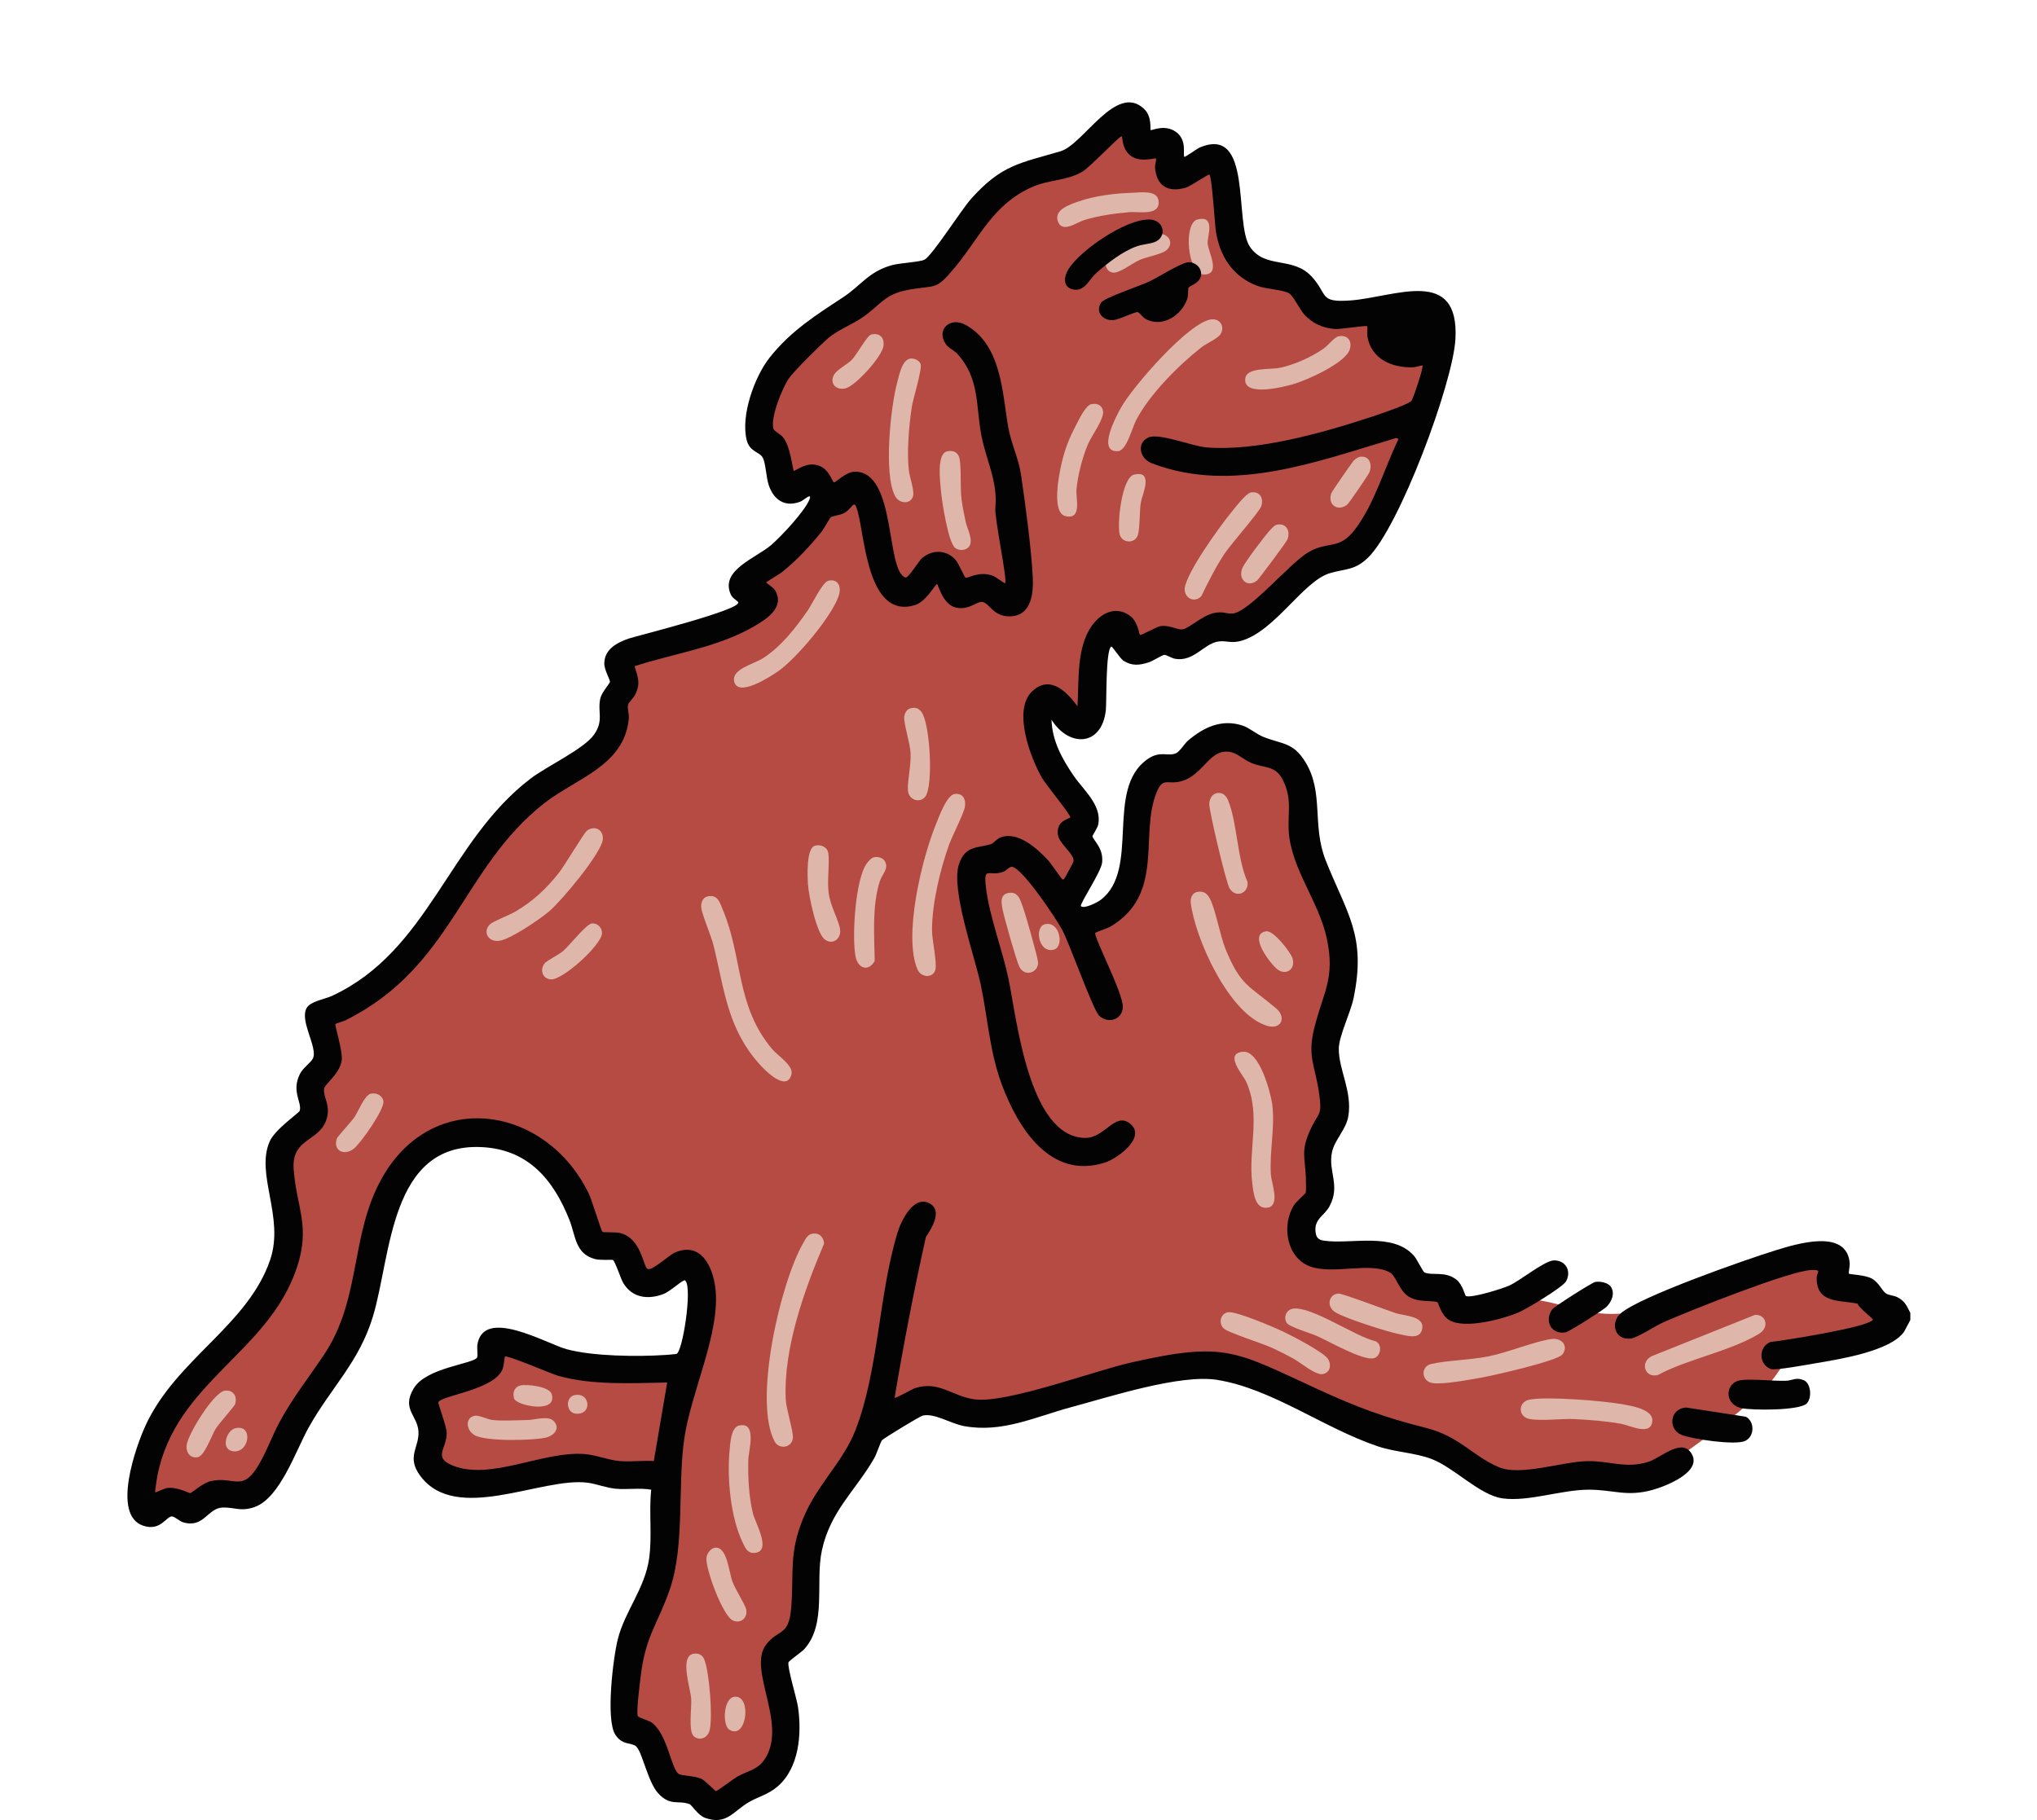 <svg width="320" height="286" viewBox="0 0 320 286" fill="none" xmlns="http://www.w3.org/2000/svg">
<g clip-path="url(#clip0_2172_19618)">
<path d="M179.798 20.811C180.02 20.998 181.451 21.127 182 21.343C184.523 22.335 184.809 26.406 185.311 26.587C186.176 26.891 188.336 24.94 189.37 24.794C190.585 24.619 191.449 24.928 192.378 25.682C193.248 29.489 193.213 33.945 194.258 37.677C195.73 42.922 200.414 41.777 203.9 44.148C205.658 45.339 206.452 47.991 208.835 48.744C213.075 50.081 222.337 45.479 225.152 49.38C227.155 52.16 225.228 58.479 224.352 61.615C222.88 66.889 216.97 82.844 213.104 86.109C210.861 88.001 209.851 87.545 207.544 88.532C203.094 90.448 199.678 97.041 195.841 97.987C194.591 98.297 193.698 97.917 192.746 98.116C191.905 98.297 189.983 99.926 188.658 100.329C187.104 100.808 186.281 100.405 185.043 100.638C182.905 101.047 180.99 103.331 178.227 101.923C176.779 101.187 176.51 99.605 176.02 99.19C175.214 98.513 173.69 99.138 173.193 99.996C172.673 100.895 171.926 106.449 171.774 107.828C171.441 110.835 172.784 115.449 167.75 113.668C167.05 113.422 164.883 111.781 164.363 112.12C164.2 112.225 164.054 115.42 164.135 115.887C164.749 119.455 169.935 125.441 170.221 128.022C170.32 128.898 169.701 129.214 169.561 130.008C169.164 132.239 170.559 132.694 170.513 134.032C170.419 136.806 165.63 142.354 170.116 143.96C172.936 144.97 174.899 141.898 176.137 139.813C178.619 135.62 178.992 130.539 179.874 125.751C180.23 123.812 179.372 122.918 181.223 121.353C182.677 120.121 184.143 120.349 185.346 119.589C187.005 118.544 187.233 116.64 190.083 115.641C196.127 113.527 204.747 119.963 205.109 126.34C205.319 130.025 204.689 131.982 206.201 135.749C209.255 143.358 212.438 146.36 211.089 155.581C210.54 159.313 208.321 161.848 208.613 165.854C208.958 170.526 210.429 172.225 208.812 177.277C208.374 178.638 206.855 181.05 206.68 182.154C206.376 184.116 207.573 185.891 206.995 188.356C206.417 190.82 202.814 193.612 205.804 196.135C209.489 199.247 216.334 195.626 219.803 198.108C221.157 199.078 222.144 201.642 223.266 202.214C224.247 202.716 226.209 202.541 227.517 203.008C228.825 203.475 230.244 205.128 231.266 205.28C232.931 205.537 236.925 204.024 239.221 204.048C242.859 204.083 246.772 205.671 250.352 206.226C260.548 207.815 272.853 200.036 282.746 197.425C284.58 196.94 287.868 195.948 289.077 198.033C290.286 200.117 288.213 200.935 291.582 202.115C292.628 202.483 293.603 202.302 294.613 203.008C294.847 203.172 297.597 205.759 297.703 205.94C298.882 207.92 296.278 208.264 295.221 208.924C291.588 211.196 289.9 211.768 285.713 212.866C284.469 213.193 281.73 213.415 280.842 213.882C280.013 214.315 279.003 216.195 278.302 216.943C273.84 221.726 269.18 225.031 263.947 228.792C263.375 229.201 262.692 230.322 261.892 230.801C258.785 232.635 251.853 231.292 248.039 231.519C244.225 231.747 240.155 233.633 236.318 232.605C234.052 231.998 232.318 230.544 230.215 229.598C223.809 226.707 216.672 225.235 210.155 222.479C205.348 220.447 200.349 216.884 195.777 215.138C191.204 213.392 178.455 216.458 173.421 217.55C167.026 218.94 158.021 222.216 151.684 221.41C149.459 221.124 148.472 219.845 146.136 220.382C136.641 222.555 130.228 235.012 127.057 243.339C125.784 246.686 126.788 250.663 126.38 254.295C125.971 257.928 122.543 258.524 121.906 261.887C122.537 268.417 125.083 274.794 119.798 280.097C118.56 281.341 114.501 283.992 112.761 283.782C111.908 283.677 109.63 281.919 108.62 281.603C107.61 281.288 105.753 281.644 105.215 281.224C104.9 280.978 103.218 276.476 102.564 275.465C100.292 271.944 98.178 272.434 97.699 267.301C97.22 262.168 100.45 257.145 101.898 252.24C103.195 247.86 105.198 239.368 104.661 234.965C104.579 234.276 104.293 233.522 103.82 233.003C102.511 231.548 94.102 230.048 91.982 229.977C86.136 229.773 68.692 237.879 66.899 227.898C66.572 226.065 67.839 225.282 67.816 224.032C67.793 222.689 65.562 221.019 66.49 219.483C67.273 218.186 75.005 216.37 76.693 215.395C77.896 212.411 76.751 211.57 80.617 212.066C86.364 212.802 90.785 215.05 96.876 215.278C99.679 215.383 102.342 214.828 105.005 214.84C106.909 214.852 107.002 216.142 107.978 213.62C109.175 210.524 110.139 203.218 109.835 199.925C109.555 196.911 108.778 197.046 106.383 198.424C104.48 199.522 103.674 201.904 101.104 200.246C100.397 199.79 100.246 198.996 99.749 198.517C96.812 195.656 93.886 196.602 91.783 192.047C90.609 189.506 90.475 188.105 88.595 185.704C78.258 172.506 62.963 177.505 59.441 193.092C58.583 196.905 58.028 202.716 56.62 206.249C55.669 208.644 53.479 210.811 52.141 212.977C50.208 216.113 47.895 220.044 46.208 223.296C44.52 226.549 43.171 232.401 39.743 234.066C37.64 235.088 35.801 234.813 33.868 235.473C33.004 235.771 32.343 236.594 31.561 236.81C29.821 237.289 28.84 236.279 27.391 236.285C25.943 236.291 24.489 237.786 23.145 236.185C20.909 233.534 24.133 224.412 25.89 221.743C31.491 213.222 44.397 205.572 44.835 194.447C45.051 188.951 41.81 183.818 45.472 178.685C46.038 177.896 48.047 176.197 48.293 175.619C48.626 174.836 48.211 172.272 48.334 171.174C48.661 168.266 51.511 167.092 51.668 165.387C51.826 163.682 49.823 162.303 51.493 159.757C52.462 158.28 58.489 155.459 60.481 154.034C66.998 149.356 70.8 139.591 75.677 132.934C79.338 127.941 83.911 124.32 88.612 120.366C90.697 118.614 95.474 115.84 95.924 112.967C96.374 110.093 96.584 107.314 96.812 104.475C97.063 101.351 101.046 101.748 103.387 101.088C105.443 100.51 116.971 96.235 118.087 95.19C119.278 94.074 118.128 94.238 117.462 93.449C116.878 92.76 116.691 92.065 116.866 91.166C117.059 90.173 123.828 84.094 125.101 82.727C125.632 82.155 128.967 78.616 129.084 78.306C129.498 77.243 128.535 76.759 127.653 76.659C125.749 76.443 124.779 78.341 122.578 76.134C120.686 74.236 121.445 72.711 120.58 70.703C119.833 68.968 118.431 68.898 118.361 66.328C118.145 58.433 131.688 47.582 138.264 44.744C140.723 43.681 144.057 43.167 146.288 42.121C147.959 41.339 150.972 35.189 152.555 33.256C157.875 26.733 162.01 27.451 168.334 23.953C171.208 22.365 174.677 17.704 177.988 18.872C179.43 19.38 179.238 20.356 179.769 20.799L179.798 20.811Z" fill="#B54B43"/>
<path d="M127.606 193.845C128.704 193.635 129.388 194.359 129.458 195.404C126.368 202.599 123.063 211.885 123.431 219.816C123.507 221.457 124.669 224.896 124.552 225.959C124.383 227.495 122.385 227.787 121.685 226.467C118.286 220.096 122.625 201.402 126.211 195.252C126.555 194.663 126.841 193.985 127.601 193.839L127.606 193.845Z" fill="#DFB7AA"/>
<path d="M111.067 140.865C112.778 140.433 113.082 141.823 113.59 143.043C116.697 150.448 115.582 158.105 121.334 164.867C122.216 165.907 124.71 167.431 124.324 168.844C123.559 171.624 120.178 168.167 119.366 167.262C114.227 161.55 113.824 155.494 112.078 148.486C111.704 146.991 110.25 143.656 110.156 142.553C110.098 141.904 110.366 141.046 111.067 140.871V140.865Z" fill="#DFB7AA"/>
<path d="M150.026 124.74C151.334 124.623 151.743 125.61 151.585 126.737C151.445 127.759 149.57 131.362 149.074 132.77C147.666 136.741 146.44 141.863 146.411 146.079C146.399 147.691 147.234 151.178 146.942 152.363C146.633 153.648 144.735 153.706 144.127 152.299C141.861 147.002 144.863 134.773 147.041 129.482C147.514 128.337 148.735 124.857 150.02 124.74H150.026Z" fill="#DFB7AA"/>
<path d="M190.367 50.175C191.722 50.058 192.458 51.384 191.722 52.523C191.278 53.212 189.491 53.977 188.732 54.573C185.134 57.399 180.585 61.96 178.471 66.031C177.817 67.286 176.993 70.808 175.603 70.884C172.251 71.077 175.434 65.254 176.088 64.069C177.858 60.857 186.828 50.485 190.367 50.169V50.175Z" fill="#DFB7AA"/>
<path d="M195.267 165.247C197.901 165.019 199.705 171.904 199.904 173.861C200.26 177.382 199.425 181.021 199.641 184.495C199.723 185.891 201.171 189.401 199.144 189.74C197.118 190.079 196.896 187.293 196.721 185.874C196.061 180.495 198.128 175.28 195.786 169.989C195.325 168.938 192.189 165.515 195.267 165.247Z" fill="#DFB7AA"/>
<path d="M187.978 140.164C188.959 139.919 189.584 140.292 190.033 141.128C190.956 142.827 191.628 146.909 192.533 149.134C194.898 154.928 196.224 154.834 200.47 158.432C202.134 159.839 201.281 161.807 199.115 161.188C193.134 159.477 187.738 147.482 187.061 141.846C186.979 141.186 187.254 140.345 187.972 140.164H187.978Z" fill="#DFB7AA"/>
<path d="M76.976 145.221C77.478 144.742 80.095 143.738 80.947 143.236C83.745 141.583 85.76 139.697 87.774 137.168C88.65 136.07 91.751 130.861 92.195 130.522C93.392 129.611 94.858 130.353 94.695 131.888C94.455 134.102 88.212 141.524 86.32 143.142C84.86 144.392 80.276 147.522 78.512 147.803C76.655 148.1 75.779 146.366 76.982 145.221H76.976Z" fill="#DFB7AA"/>
<path d="M130.116 91.242C131.722 90.88 132.207 92.258 131.763 93.596C130.682 96.855 125.076 103.5 122.214 105.486C121.122 106.239 115.954 109.644 115.341 107.092C114.868 105.124 118.36 104.371 119.867 103.413C122.717 101.591 125 98.642 126.91 95.885C127.581 94.916 129.222 91.447 130.122 91.248L130.116 91.242Z" fill="#DFB7AA"/>
<path d="M143.013 56.342C143.621 56.254 144.409 56.622 144.619 57.189C144.911 57.977 143.434 62.608 143.229 63.992C142.791 66.883 142.441 71.018 142.774 73.897C142.897 74.942 143.609 76.969 143.463 77.816C143.212 79.252 141.291 79.258 140.59 77.903C138.797 74.434 139.906 63.893 140.958 60.033C141.244 58.976 141.699 56.523 143.013 56.336V56.342Z" fill="#DFB7AA"/>
<path d="M243.734 210.384C245.351 210.15 246.449 211.499 245.451 212.802C244.662 213.835 234.53 216.125 232.702 216.446C230.874 216.767 226.593 217.585 224.987 217.293C223.253 216.977 223.171 214.676 224.818 214.303C227.399 213.719 230.921 213.695 233.847 213.105C236.93 212.481 241.024 210.769 243.728 210.378L243.734 210.384Z" fill="#DFB7AA"/>
<path d="M240.228 219.916C242.914 219.367 251.925 220.091 254.857 220.628C256.253 220.885 259.739 221.416 259.57 223.279C259.348 225.686 256.031 223.945 254.717 223.712C252.346 223.285 249.753 223.081 247.341 222.964C245.314 222.865 242.021 223.303 240.228 222.935C238.435 222.567 238.476 220.278 240.228 219.916Z" fill="#DFB7AA"/>
<path d="M116.117 223.975C118.99 223.32 117.583 227.992 117.553 229.336C117.483 232.063 117.635 235.211 118.301 237.85C118.663 239.299 121.268 243.72 118.593 243.982C117.431 244.099 117.098 243.235 116.695 242.4C114.75 238.429 114.19 232.162 114.622 227.8C114.727 226.743 114.82 224.267 116.123 223.969L116.117 223.975Z" fill="#DFB7AA"/>
<path d="M275.679 206.594C277.437 206.465 278.015 208.515 276.368 209.537C271.976 212.253 265.097 213.526 260.448 216.031C258.375 216.574 257.598 214.034 259.461 213.082L275.685 206.594H275.679Z" fill="#DFB7AA"/>
<path d="M196.527 77.366C197.905 77.156 198.565 78.283 198.133 79.545C197.823 80.45 193.309 85.548 192.328 87.049C190.938 89.163 189.823 91.4 188.719 93.672C187.668 94.799 186.009 93.987 186.114 92.474C186.272 90.138 191.545 82.803 193.21 80.777C193.823 80.029 195.703 77.495 196.533 77.366H196.527Z" fill="#DFB7AA"/>
<path d="M192.882 206.18C194.12 205.94 200.101 208.522 201.561 209.205C202.91 209.841 207.926 212.446 208.609 213.503C209.205 214.426 208.983 215.693 207.774 215.897C206.641 216.09 204.264 214.04 203.102 213.41C202.045 212.837 200.93 212.277 199.838 211.769C198.343 211.079 193.145 209.444 192.316 208.784C191.376 208.037 191.662 206.413 192.888 206.174L192.882 206.18Z" fill="#DFB7AA"/>
<path d="M171.446 63.496C172.311 63.32 173.105 63.636 173.274 64.547C173.502 65.791 171.511 68.413 170.944 69.721C170.068 71.742 169.268 74.796 169.104 76.992C169.005 78.335 169.998 81.711 167.382 81.092C165.092 80.548 166.418 74.311 166.792 72.711C167.3 70.521 167.983 68.798 169.029 66.824C169.484 65.966 170.529 63.682 171.446 63.496Z" fill="#DFB7AA"/>
<path d="M210.253 52.844C211.66 52.552 212.466 53.527 212.034 54.905C211.357 57.06 205.172 59.799 203.076 60.383C201.581 60.798 195.151 62.451 195.635 59.396C195.904 57.697 199.537 58.094 201.043 57.79C203.292 57.335 206.083 56.079 207.952 54.754C208.635 54.269 209.628 52.978 210.247 52.85L210.253 52.844Z" fill="#DFB7AA"/>
<path d="M137.268 134.698C137.94 134.54 138.71 134.756 139.043 135.381C139.645 136.503 138.553 137.384 138.214 138.453C136.976 142.348 137.344 146.939 137.414 150.968C136.48 152.685 134.833 152.236 134.424 150.378C133.787 147.464 134.348 137.986 136.205 135.609C136.456 135.288 136.853 134.803 137.262 134.704L137.268 134.698Z" fill="#DFB7AA"/>
<path d="M177.901 30.29C179.081 30.255 181.709 29.823 181.983 31.446C182.415 34.004 178.865 33.204 177.44 33.332C174.987 33.554 172.645 33.858 170.291 34.588C169.106 34.956 166.782 36.755 166.151 34.67C165.619 32.912 168.131 32.106 169.45 31.645C172.078 30.739 175.127 30.377 177.901 30.29Z" fill="#DFB7AA"/>
<path d="M191.207 124.601C192.071 124.466 192.626 125.009 192.93 125.757C194.39 129.378 194.32 134.803 195.972 138.558C196.218 140.345 194.115 141.192 193.146 139.557C192.597 138.622 189.951 127.439 189.969 126.323C189.981 125.57 190.389 124.729 191.207 124.601Z" fill="#DFB7AA"/>
<path d="M203.105 205.618C205.949 205.14 213.068 210.092 216.128 210.74C217.22 211.307 216.911 213.135 215.79 213.403C214.102 213.806 208.729 210.723 206.878 209.905C205.891 209.467 202.463 208.468 202.106 207.814C201.61 206.903 202.071 205.794 203.111 205.618H203.105Z" fill="#DFB7AA"/>
<path d="M148.752 70.924C149.739 70.685 150.556 71.059 150.743 72.092C151.047 73.798 150.802 76.496 151.059 78.505C151.205 79.649 151.461 80.806 151.689 81.939C151.917 83.072 153.044 85.01 152.162 85.962C151.643 86.523 150.656 86.552 150.06 86.097C148.95 85.25 147.952 78.692 147.817 77.126C147.7 75.76 147.105 71.321 148.758 70.924H148.752Z" fill="#DFB7AA"/>
<path d="M128.014 132.876C128.907 132.613 130 133.069 130.128 134.073C130.356 135.848 129.9 138.19 130.181 140.316C130.461 142.442 131.822 144.684 131.979 146.086C132.137 147.488 130.829 148.521 129.597 147.628C128.242 146.641 127.033 140.667 126.928 138.95C126.852 137.741 126.63 133.291 128.014 132.876Z" fill="#DFB7AA"/>
<path d="M210.248 203.236C210.827 203.189 217.992 205.911 219.283 206.325C220.673 206.769 224.072 206.757 223.342 209.053C222.88 210.501 220.871 209.823 219.779 209.607C217.87 209.228 211.288 207.125 209.764 206.173C208.345 205.286 208.689 203.359 210.243 203.236H210.248Z" fill="#DFB7AA"/>
<path d="M143.006 111.291C143.788 111.092 144.285 111.244 144.752 111.863C146.113 113.656 146.621 123.228 145.424 125.068C144.618 126.306 142.743 125.716 142.632 124.215C142.521 122.714 143.146 120.267 143.047 118.334C142.959 116.705 142.007 113.896 142.048 112.733C142.072 112.149 142.399 111.449 143 111.297L143.006 111.291Z" fill="#DFB7AA"/>
<path d="M74.66 222.433C75.302 222.333 76.517 223.017 77.422 223.11C78.987 223.274 81.259 223.139 82.894 223.11C84.033 223.093 86.165 222.345 87.023 223.309C88.092 224.512 86.942 225.621 85.674 225.89C83.613 226.334 76.202 226.515 74.502 225.458C73.165 224.623 73.054 222.666 74.654 222.427L74.66 222.433Z" fill="#DFB7AA"/>
<path d="M108.827 259.861C109.656 259.662 110.351 259.966 110.661 260.772C111.437 262.81 112.004 269.818 111.467 271.891C111.18 273.007 109.96 273.602 109.002 272.802C108.103 272.055 108.675 268.27 108.587 266.91C108.488 265.339 106.765 260.351 108.833 259.861H108.827Z" fill="#DFB7AA"/>
<path d="M158.422 140.304C159.187 140.158 159.713 140.415 160.104 141.075C160.676 142.045 161.85 146.343 162.201 147.669C162.405 148.434 163.112 150.787 163.071 151.4C162.96 152.89 160.893 153.503 160.116 151.856C159.643 150.851 157.727 144.112 157.494 142.845C157.307 141.846 157.05 140.555 158.428 140.293L158.422 140.304Z" fill="#DFB7AA"/>
<path d="M112.335 243.176C114.221 242.954 114.49 246.931 115.068 248.508C115.512 249.728 117.025 252.053 117.206 252.812C117.527 254.138 116.394 255.171 115.133 254.605C113.538 253.892 110.828 246.499 110.974 244.776C111.033 244.11 111.623 243.258 112.335 243.17V243.176Z" fill="#DFB7AA"/>
<path d="M35.295 218.508C36.644 218.297 37.368 219.442 36.901 220.686C36.784 220.99 34.396 223.653 33.864 224.517C33.204 225.603 32.124 228.809 31.014 228.961C29.846 229.125 29.216 228.19 29.315 227.11C29.467 225.399 33.543 218.776 35.295 218.508Z" fill="#DFB7AA"/>
<path d="M92.989 145.081C93.865 145.028 94.601 145.752 94.572 146.634C94.513 148.439 88.428 154.004 86.53 153.876C85.192 153.782 84.772 152.346 85.561 151.359C85.888 150.944 87.762 149.998 88.422 149.455C89.427 148.626 92.107 145.139 92.995 145.087L92.989 145.081Z" fill="#DFB7AA"/>
<path d="M181.82 36.726C183.654 36.568 184.582 38.349 183.105 39.412C182.346 39.961 180.056 40.387 178.959 40.872C177.861 41.357 175.805 42.998 174.818 42.828C173.831 42.659 173.551 41.725 173.761 40.855C174.129 39.324 180.331 36.854 181.82 36.726Z" fill="#DFB7AA"/>
<path d="M178.174 74.569C181.275 73.839 179.464 77.652 179.236 78.855C178.968 80.298 179.108 83.247 178.699 84.205C178.168 85.454 176.299 85.308 175.919 84.041C175.44 82.447 176.211 75.024 178.168 74.563L178.174 74.569Z" fill="#DFB7AA"/>
<path d="M58.258 171.84C59.099 171.642 60.11 172.121 60.232 173.038C60.402 174.311 56.641 179.666 55.56 180.495C54.024 181.687 52.237 180.723 52.938 178.848C53.049 178.556 55.216 176.197 55.665 175.549C56.296 174.632 57.248 172.074 58.252 171.834L58.258 171.84Z" fill="#DFB7AA"/>
<path d="M200.729 82.411C202.154 82.207 202.733 83.55 202.242 84.777C202.09 85.15 197.78 90.961 197.471 91.218C196.022 92.392 194.387 91.055 195.187 89.209C195.584 88.286 198.861 83.947 199.649 83.159C199.982 82.826 200.21 82.487 200.735 82.411H200.729Z" fill="#DFB7AA"/>
<path d="M136.849 52.564C138.193 52.237 138.963 53.048 138.788 54.357C138.572 56.015 134.426 60.617 132.831 61.014C131.325 61.388 130.233 60.208 131.056 58.818C131.512 58.053 133.112 57.247 133.813 56.535C134.589 55.746 136.213 52.721 136.849 52.564Z" fill="#DFB7AA"/>
<path d="M213.758 71.76C215.166 71.631 215.569 72.963 215.154 74.148C215.014 74.545 211.919 79.071 211.621 79.299C210.178 80.426 208.514 79.328 209.133 77.512C209.232 77.214 212.444 72.577 212.672 72.361C212.97 72.075 213.338 71.795 213.758 71.754V71.76Z" fill="#DFB7AA"/>
<path d="M188.117 34.482C190.943 33.787 189.7 36.993 189.711 38.144C189.723 39.511 191.895 43.05 189.197 43.131C186.499 43.213 185.857 35.037 188.117 34.482Z" fill="#DFB7AA"/>
<path d="M198.913 146.325C200.081 146.144 202.75 149.625 203.036 150.542C203.579 152.259 202.037 153.38 200.618 152.259C199.608 151.459 195.963 146.781 198.907 146.325H198.913Z" fill="#DFB7AA"/>
<path d="M81.79 217.673C82.794 217.457 86.298 217.836 86.666 219.033C87.641 222.21 81.124 220.844 80.768 219.752C80.476 218.835 80.797 217.889 81.79 217.673Z" fill="#DFB7AA"/>
<path d="M115.418 266.583C118.157 266.338 117.31 273.527 114.542 271.74C113.479 271.057 113.601 266.747 115.418 266.583Z" fill="#DFB7AA"/>
<path d="M164.162 145.21C166.463 144.661 167.211 148.679 165.611 149.181C163.205 149.934 162.381 145.636 164.162 145.21Z" fill="#DFB7AA"/>
<path d="M36.969 224.4C39.877 223.711 39.17 228.471 36.525 228.004C34.627 227.671 35.579 224.727 36.969 224.4Z" fill="#DFB7AA"/>
<path d="M90.197 219.214C92.468 218.665 92.988 221.615 91.219 222.058C88.918 222.637 88.637 219.594 90.197 219.214Z" fill="#DFB7AA"/>
<path d="M300.095 207.406L299.149 209.193C297.012 212.334 288.754 213.59 285.11 214.209C283.965 214.402 278.908 215.342 278.219 215.103C276.297 214.443 276.175 211.645 278.114 210.851C280.064 210.653 293.742 208.498 294.215 207.335C294.279 207.172 291.919 205.437 291.826 204.824C288.842 204.24 285.349 204.777 285.39 200.748C285.402 199.831 286.336 199.475 284.473 199.551C281.063 199.697 265.19 206.033 261.294 207.756C260.033 208.311 257.236 210.197 256.143 210.314C253.638 210.582 252.943 207.82 254.584 206.366C257.539 203.738 274.341 197.863 278.873 196.467C282.12 195.468 290.15 192.905 290.582 198.499C290.605 198.827 290.378 200.059 290.436 200.111C290.57 200.24 293.017 200.298 294.069 200.894C295.178 201.525 295.622 202.751 296.247 203.201C296.685 203.516 297.503 203.534 298.034 203.796C299.225 204.386 299.529 205.157 300.101 206.278V207.4L300.095 207.406Z" fill="#030303"/>
<path d="M180.731 20.431C180.866 20.589 182.904 19.433 184.72 20.712C186.536 21.991 185.783 24.28 186.052 24.636C186.139 24.747 188.096 23.334 188.452 23.182C196.862 19.608 193.801 35.008 196.359 38.781C198.748 42.302 203.023 40.223 206.019 43.418C208.682 46.262 207.111 47.581 212.18 47.202C219.153 46.676 229.285 41.788 228.637 53.299C228.246 60.225 219.83 82.849 214.896 87.627C212.799 89.653 211.38 89.326 208.915 90.056C204.728 91.294 200.325 99.143 195.016 100.673C193.27 101.175 192.528 100.521 191.121 100.843C189.042 101.316 187.442 103.99 184.621 103.511C184.054 103.418 183.248 102.881 182.927 102.887C182.606 102.892 181.082 103.868 180.474 104.06C179.032 104.528 177.823 104.674 176.48 103.803C175.966 103.471 174.716 101.491 174.57 101.584C173.665 102.162 173.864 110.239 173.718 111.594C173.087 117.294 167.924 117.463 165.185 113.077C165.29 116.395 166.838 119.209 168.654 121.867C170.196 124.127 173.069 126.451 172.544 129.482C172.439 130.089 171.633 131.193 171.633 131.368C171.633 131.958 173.408 133.19 173.134 135.538C172.958 137.045 169.53 142.108 169.811 142.371C170.313 142.856 172.427 141.764 172.941 141.367C179.149 136.566 173.566 124.092 180.194 119.326C182.297 117.814 183.488 118.958 184.796 118.322C185.351 118.053 186.098 116.815 186.624 116.365C189.065 114.286 191.886 112.926 195.168 113.988C196.272 114.345 197.317 115.308 198.438 115.764C201.405 116.961 203.145 116.564 205.09 119.764C208.016 124.582 206.06 129.657 208.273 135.217C211.584 143.539 214.679 146.996 212.635 156.837C212.162 159.126 210.34 162.759 210.317 164.744C210.276 168.038 212.46 171.466 211.818 175.361C211.467 177.487 209.651 179.07 209.242 181.049C208.617 184.075 210.609 186.247 208.869 189.506C208.063 191.018 206.474 191.48 206.655 193.46C206.737 194.388 207.052 194.797 207.987 194.931C212.227 195.544 218.814 193.535 222.137 197.314C222.546 197.775 223.562 199.825 223.749 199.907C225.04 200.491 226.967 199.644 228.777 201.04C229.793 201.822 230.138 203.569 230.278 203.627C231.183 203.989 235.978 202.477 237.053 202.003C238.84 201.215 242.677 198.015 244.154 198.026C245.988 198.038 246.893 199.708 246.023 201.309C245.503 202.255 239.716 205.729 238.483 206.238C235.955 207.283 230.01 208.877 227.627 207.382C226.359 206.588 225.974 204.713 225.834 204.62C225.256 204.252 222.803 204.719 221.238 203.68C219.813 202.733 219.252 200.444 218.388 199.948C215.339 198.184 209.441 200.333 205.779 198.967C202.024 197.565 201.306 192.35 203.321 189.284C203.63 188.811 205.078 187.532 205.119 187.403C205.207 187.123 205.154 185.213 205.131 184.764C204.979 181.803 204.383 180.798 205.756 177.697C207.128 174.596 207.794 175.554 207.181 171.501C206.568 167.448 205.382 165.965 206.428 161.684C207.841 155.879 209.797 153.794 208.425 147.411C207.187 141.664 202.906 136.548 202.468 130.802C202.24 127.765 203.04 125.61 201.557 122.602C200.377 120.208 198.713 120.757 196.581 119.869C194.981 119.204 194.082 117.855 192.178 118.129C189.62 118.503 188.545 122.31 185.006 122.865C183.248 123.14 182.624 122.24 181.707 124.465C178.95 131.135 183.056 140.415 174.488 145.56C173.992 145.857 172.135 146.459 172.065 146.57C171.738 147.101 176.497 156.118 176.392 158.256C176.299 160.177 174.161 160.919 172.69 159.605C171.732 158.752 168.076 148.38 166.861 146.091C165.997 144.45 160.56 136.274 158.954 136.186C158.551 136.163 158.072 136.8 157.64 136.963C155.345 137.845 154.445 135.859 154.901 139.556C155.444 143.995 157.482 149.274 158.434 153.823C159.719 159.944 161.594 178.713 170.482 178.784C173.577 178.807 175.137 174.678 177.496 176.518C180.206 178.632 175.569 182.013 173.607 182.65C165.045 185.424 159.935 177.259 157.389 170.421C155.467 165.258 155.199 160.13 154.089 154.804C153.137 150.237 149.3 139.673 150.661 135.731C151.666 132.817 153.517 133.29 155.684 132.624C156.075 132.507 156.542 131.824 157.161 131.584C159.847 130.533 162.849 133.249 164.572 135.071C165.068 135.597 166.727 138.049 166.885 138.154C167.031 138.254 167.089 138.149 167.177 138.067C167.293 137.962 168.607 135.509 168.637 135.351C168.859 134.183 166.347 132.606 166.178 131.076C165.933 128.834 168.088 128.664 168.14 128.413C168.216 128.04 164.286 123.257 163.69 122.217C161.862 119.046 159.018 111.489 162.189 108.575C164.998 105.988 167.603 108.709 169.267 110.963C169.519 106.887 169.063 101.689 171.592 98.22C172.958 96.352 175.189 95.195 177.356 96.632C178.787 97.578 178.927 99.645 179.079 99.745C179.295 99.885 181.654 98.448 182.378 98.361C183.78 98.185 185.035 99.032 185.83 98.874C186.805 98.682 188.902 96.737 190.589 96.346C192.149 95.984 192.411 96.439 193.574 96.398C196.172 96.299 202.678 88.374 205.616 86.716C208.758 84.94 210.346 86.488 212.863 83.177C215.97 79.083 217.459 73.576 219.696 68.985L219.375 68.804C207.111 72.437 193.591 77.687 180.895 72.764C179.032 72.04 178.524 69.628 180.375 68.746C182.028 67.957 187.237 70.106 189.526 70.293C197.434 70.942 207.742 68.022 215.287 65.551C216.385 65.189 221.098 63.607 221.711 63.011C221.974 62.754 223.673 57.638 223.475 57.422C223.422 57.369 222.324 57.697 222.009 57.708C218.68 57.819 215.404 56.417 214.808 52.855C214.755 52.546 214.849 51.319 214.79 51.261C214.615 51.074 210.656 51.757 209.675 51.687C207.835 51.559 206.165 50.799 204.915 49.439C204.162 48.621 203.268 46.595 202.515 46.092C201.674 45.538 198.882 45.421 197.527 44.919C193.679 43.482 191.6 40.246 191.004 36.31C190.835 35.201 190.385 27.749 190 27.433C189.836 27.299 187.044 29.267 186.25 29.495C183.465 30.295 181.648 29.203 181.444 26.242C181.426 25.95 181.695 25.016 181.596 24.911C181.467 24.776 179.435 25.495 177.963 24.689C176.141 23.69 176.398 21.395 176.205 21.407C175.791 21.424 171.23 26.277 170.015 26.984C167.521 28.432 164.858 28.193 162.172 29.372C156.028 32.07 154.002 37.175 150.071 41.934C146.9 45.777 147.122 44.714 142.619 45.549C138.946 46.233 138.327 47.891 135.547 49.83C133.842 51.016 131.611 51.839 130.133 53.106C128.948 54.122 124.691 58.321 123.902 59.489C122.874 60.996 120.959 65.715 121.519 67.426C121.607 67.689 122.629 68.261 122.962 68.647C124.212 70.083 124.492 73.797 124.714 73.973C124.854 74.084 126.314 72.775 127.99 73.003C130.221 73.313 130.618 75.555 131.015 75.795C131.179 75.888 132.902 74.107 134.303 74.107C140.85 74.089 139.104 89.6 142.222 90.734C142.695 90.909 144.301 88.135 144.891 87.65C146.544 86.307 148.711 86.371 150.135 87.989C150.562 88.473 151.537 90.739 151.689 90.78C152.092 90.885 153.826 89.636 156.04 90.488C156.402 90.628 157.833 91.715 157.903 91.633C158.294 91.177 156.18 81.243 156.367 79.789C156.77 75.678 154.924 72.296 154.188 68.512C153.266 63.764 153.943 59.449 150.346 55.541C149.89 55.051 149.026 54.712 148.588 54.076C147.011 51.816 149.236 49.672 151.73 51.068C157.365 54.227 157.436 61.691 158.387 67.111C158.843 69.686 160.023 72.034 160.402 74.627C161.074 79.194 162.02 86.213 162.242 90.728C162.359 93.134 162.055 96.562 158.96 96.825C156.092 97.07 155.45 94.734 154.323 94.576C153.435 94.454 152.232 95.902 150.217 95.47C148.027 94.997 147.432 91.79 147.186 91.779C146.941 91.767 145.487 94.529 143.747 95.067C136.271 97.356 135.886 84.356 134.718 80.286C134.099 78.142 134.058 79.924 132.452 80.683C131.915 80.94 130.787 81.062 130.513 81.267C130.344 81.395 129.415 83.101 129.1 83.498C127.283 85.752 125.129 88.076 122.868 89.875C122.471 90.19 120.451 91.382 120.363 91.504C120.305 91.574 121.461 92.252 121.741 92.719C123.377 95.429 120.386 97.298 118.407 98.442C112.713 101.742 105.88 102.653 99.689 104.674C100.203 106.414 100.647 107.255 99.847 109.03C99.631 109.503 98.749 110.426 98.679 110.665C98.498 111.296 98.848 112.143 98.784 112.873C98.118 120.313 90.52 122.264 85.492 126.206C72.451 136.449 71.097 151.925 54.289 160.3C54.003 160.44 52.747 160.82 52.706 160.89C52.549 161.135 53.857 165.065 53.682 166.56C53.419 168.739 51.001 170.292 50.908 171.075C50.756 172.383 51.935 173.598 51.34 175.712C50.3 179.414 45.798 178.731 46.13 183.637C46.539 189.669 48.834 192.589 46.633 199.177C42.165 212.556 27.641 217.117 24.738 231.799C24.668 232.144 24.306 234.363 24.394 234.468C24.458 234.538 25.842 233.855 26.181 233.802C27.81 233.551 29.708 234.632 29.901 234.591C30.158 234.538 31.852 233.002 33.084 232.716C36.588 231.899 37.902 234.311 40.25 230.777C41.698 228.599 42.673 225.714 43.935 223.396C46.078 219.459 48.478 216.475 50.902 212.848C56.824 203.966 54.949 194.079 60.006 185.091C68.048 170.806 85.854 173.784 92.506 187.561C92.962 188.501 94.416 193.337 94.655 193.553C94.76 193.646 96.758 193.565 97.412 193.728C100.781 194.557 100.998 198.967 101.728 199.37C102.399 199.743 105.121 197.203 105.932 196.841C110.009 195.001 111.936 198.827 112.374 202.313C113.244 209.263 108.619 218.507 107.515 225.901C106.411 233.294 107.62 242.755 105.232 249.687C103.293 255.323 101.389 256.941 100.624 263.581C100.489 264.76 99.97 268.691 100.174 269.59C100.232 269.853 101.891 270.32 102.276 270.577C104.864 272.312 105.383 277.848 106.616 278.706C107.071 279.028 109.144 278.987 110.184 279.483C110.82 279.787 112.315 281.381 112.461 281.404C112.66 281.434 115.259 279.46 115.779 279.162C117.192 278.344 118.868 278.093 119.913 276.709C124.071 271.184 117.285 262.354 120.363 258.377C122.308 255.86 123.92 257.168 124.288 252.631C124.749 246.972 123.879 244.104 126.221 238.445C128.358 233.283 132.44 229.685 134.373 224.733C138.023 215.383 138.035 203.358 140.996 193.658C141.557 191.824 143.536 187.649 146.094 189.109C148.097 190.253 146.322 193.057 145.458 194.336C143.577 202.704 141.959 211.149 140.534 219.617C140.669 219.763 143.291 218.25 143.717 218.11C147.484 216.866 149.604 219.401 153.108 219.862C158.125 220.528 171.767 215.418 177.66 214.081C192.657 210.67 194.082 212.352 207.169 218.338C213.406 221.188 217.354 222.66 224.006 224.342C229.297 225.679 231.324 228.768 235.476 230.526C238.845 231.951 245.433 229.65 249.311 229.568C252.815 229.492 255.466 230.801 258.947 229.679C260.938 229.037 264.074 225.971 265.64 228.243C267.684 231.215 261.627 233.534 259.583 234.094C255.49 235.216 253.504 234.054 249.597 234.054C245.305 234.054 240.13 235.981 236.048 235.42C232.433 234.924 228.456 230.579 224.87 229.224C222.248 228.231 219.229 228.173 216.472 227.25C208.051 224.435 199.857 218.198 191.22 216.802C185.421 215.868 174.448 219.43 168.275 221.089C162.616 222.607 157.465 225.171 151.438 224.061C149.37 223.682 146.772 221.976 144.944 222.414C144.506 222.519 138.812 225.988 138.572 226.269C138.298 226.596 137.72 228.447 137.34 229.101C134.408 234.194 130.449 237.406 129.117 243.579C128.037 248.584 129.911 255.113 126.384 259.066C125.917 259.586 123.931 260.935 123.867 261.175C123.657 262.004 125.169 266.857 125.368 268.224C125.964 272.428 125.561 277.784 122.115 280.721C120.649 281.971 119.107 282.286 117.577 283.186C115.206 284.587 114.091 286.812 110.78 285.621C109.6 285.195 108.724 283.618 108.315 283.46C106.546 282.789 105.325 283.834 103.415 281.778C101.763 279.997 100.887 275.208 99.923 274.379C99.158 273.725 97.803 274.28 96.664 272.551C95.123 270.197 96.32 260.392 97.067 257.484C98.194 253.092 101.301 249.588 101.973 244.869C102.469 241.342 101.926 237.61 102.3 234.054C100.478 233.738 98.597 234.065 96.769 233.908C95.292 233.785 93.797 233.166 92.383 232.967C85.177 231.969 71.669 239.526 66.016 231.875C63.779 228.844 65.911 227.402 65.735 224.873C65.56 222.344 63.037 221.387 65.005 218.116C66.974 214.846 74.39 214.303 74.951 213.281C75.085 213.035 74.916 211.75 74.992 211.283C75.932 205.28 85.831 211.102 88.985 211.972C93.09 213.105 100.186 213.175 104.472 212.889C104.753 212.872 106.178 212.761 106.271 212.726C107.258 212.346 108.759 202.447 107.69 201.256C107.486 201.028 107.556 201.186 107.387 201.227C106.937 201.344 105.197 202.955 104.169 203.335C101.71 204.24 99.281 203.896 97.885 201.536C97.517 200.917 96.629 198.137 96.273 197.956C96.15 197.892 94.281 198.038 93.476 197.822C90.34 196.987 90.439 194.172 89.475 191.731C86.958 185.348 82.981 180.571 75.623 180.226C61.215 179.554 61.466 197.267 58.599 206.798C56.421 214.034 52.023 217.958 48.484 224.295C46.481 227.881 43.981 235.414 39.958 236.793C37.768 237.54 36.862 236.804 34.988 236.857C32.611 236.921 32.033 240.162 28.756 239.175C28.213 239.012 27.413 238.253 26.999 238.253C26.105 238.258 25.212 240.635 22.478 239.707C17.497 238.013 21.363 227.215 22.887 223.915C27.711 213.508 38.959 208.223 42.445 197.927C44.717 191.223 40.098 184.495 42.364 179.344C43.205 177.423 46.983 174.853 47.082 174.526C47.474 173.189 45.716 171.478 47.135 168.698C47.614 167.758 48.794 166.981 49.132 166.35C50.026 164.674 47.007 160.44 48.169 158.378C48.776 157.304 51.019 156.994 52.146 156.475C67.429 149.373 70.431 132.139 83.401 122.293C85.942 120.366 91.747 117.674 93.33 115.408C94.912 113.142 93.803 111.833 94.322 109.673C94.533 108.785 95.8 107.372 95.823 107.121C95.853 106.799 94.912 105.24 94.93 104.218C94.977 101.993 96.892 101 98.726 100.34C99.654 100.007 116.76 95.756 115.954 94.6C115.744 94.296 115.084 94.039 114.792 93.385C113.092 89.566 118.757 87.697 121.146 85.635C122.734 84.263 126.413 80.338 127.161 78.475C127.64 77.278 126.209 78.621 125.794 78.791C123.341 79.772 121.554 78.569 120.76 76.209C120.357 75.006 120.299 72.846 119.843 71.94C119.359 70.977 117.77 71.023 117.303 69.16C116.333 65.3 118.512 59.191 120.941 56.137C124.229 52.002 128.154 49.52 132.411 46.729C135.319 44.819 136.429 42.688 140.102 41.666C141.352 41.315 144.57 41.169 145.253 40.79C146.485 40.106 151.047 32.906 152.6 31.183C157.418 25.839 160.221 25.658 166.616 23.76C170.214 22.691 175.341 12.973 179.715 17.097C181.018 18.323 180.644 20.326 180.761 20.46L180.731 20.431ZM104.805 217.217C99.263 217.31 92.973 217.678 87.606 216.136C86.666 215.868 79.6 212.825 79.314 213.152C79.243 213.234 79.191 214.647 78.87 215.301C77.316 218.426 69.35 219.255 68.871 220.306C68.766 220.534 70.168 224.067 70.174 225.142C70.191 227.624 67.96 228.973 71.114 230.258C77.059 232.687 85.335 227.939 91.829 228.453C93.686 228.599 95.467 229.387 97.318 229.551C99.047 229.703 100.962 229.446 102.709 229.551L104.811 217.217H104.805Z" fill="#030303"/>
<path d="M186.589 41.204C187.751 41.105 188.855 42.086 188.668 43.283C188.463 44.586 186.893 44.807 186.688 45.245C186.641 45.345 186.665 46.466 186.525 46.898C185.689 49.526 182.612 51.547 179.99 50.122C179.517 49.865 178.962 49.059 178.711 49.036C178.238 48.989 175.814 50.221 174.92 50.291C173.233 50.426 172.006 49.007 172.993 47.523C173.46 46.816 179.102 44.889 180.41 44.294C181.718 43.698 185.508 41.309 186.589 41.216V41.204Z" fill="#030303"/>
<path d="M180.567 34.488C182.979 34.564 183.37 37.321 181.332 38.056C180.538 38.343 179.545 38.366 178.605 38.693C176.386 39.464 173.933 41.362 172.187 42.927C171.106 43.891 170.37 45.9 168.537 45.468C166.866 45.07 167.158 43.371 167.871 42.255C169.804 39.23 176.911 34.383 180.567 34.494V34.488Z" fill="#030303"/>
<path d="M283.367 216.855C284.494 217.334 284.681 219.635 283.834 220.505C282.718 221.649 275.22 221.603 273.579 221.246C270.758 220.633 270.962 217.118 273.579 216.831C275.483 216.627 278.455 216.995 280.552 216.942C281.568 216.919 282.123 216.323 283.367 216.855Z" fill="#030303"/>
<path d="M274.271 222.596C275.62 223.308 275.696 225.644 274.165 226.386C272.635 227.128 265.738 226.111 264.097 225.417C262.012 224.529 262.287 221.323 264.868 221.142L274.271 222.596Z" fill="#030303"/>
<path d="M253.119 202.266C253.714 203.318 253.148 204.544 252.394 205.303C251.875 205.829 246.496 209.245 245.918 209.339C243.623 209.701 242.589 207.47 243.845 205.718C244.166 205.274 250.128 201.49 250.607 201.414C251.407 201.285 252.692 201.513 253.119 202.266Z" fill="#030303"/>
</g>
<defs>
<clipPath id="clip0_2172_19618">
<rect width="280.093" height="270" fill="white" transform="translate(20 16)"/>
</clipPath>
</defs>
</svg>
